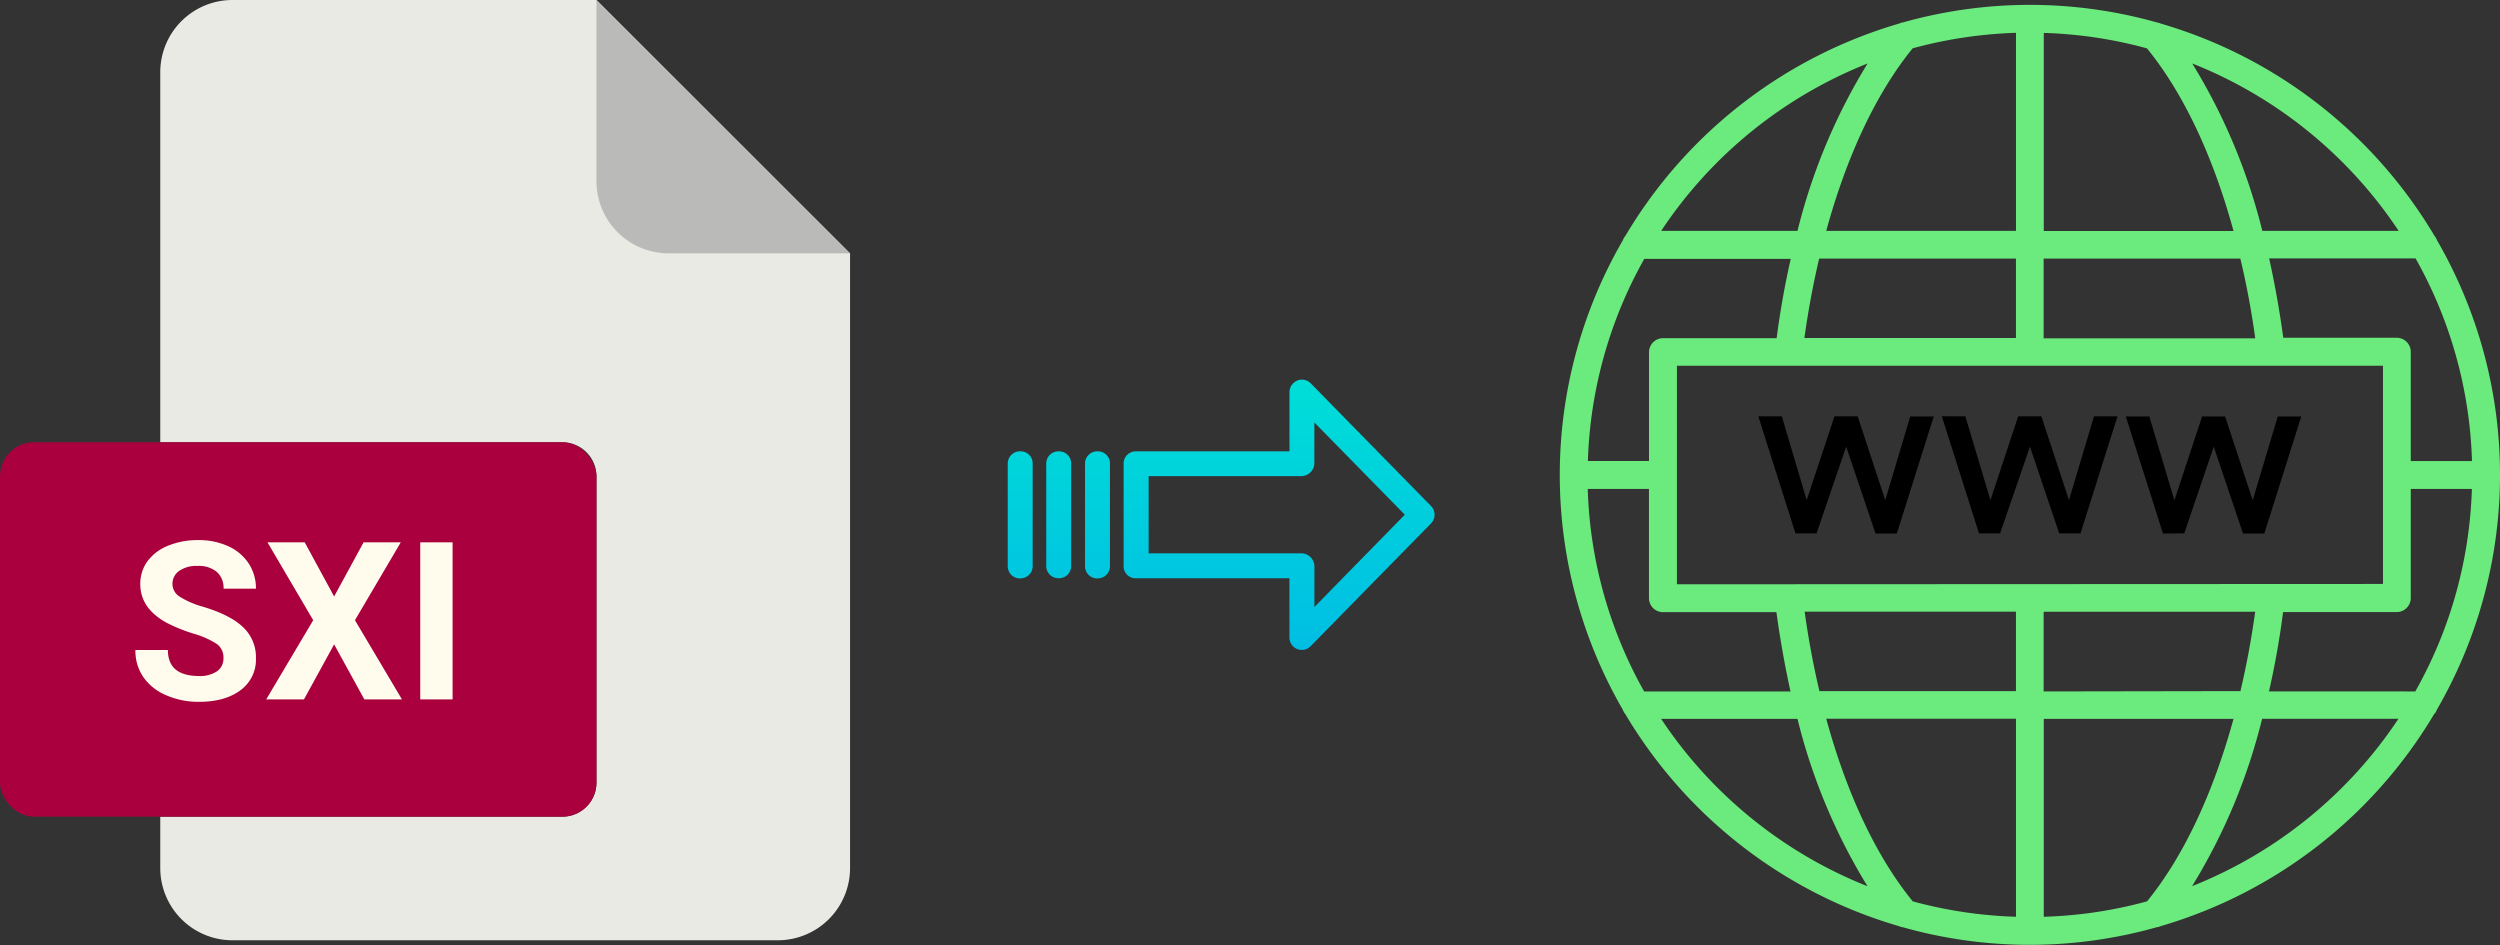<svg xmlns="http://www.w3.org/2000/svg" xmlns:xlink="http://www.w3.org/1999/xlink" viewBox="0 0 531.76 201"><rect x="0" y="0" width="531.76" height="201" fill="#333333" stroke="none"/><defs><style>.cls-1{fill:#eaeae4;}.cls-2{fill:#babab9;}.cls-3{fill:#aa003e;}.cls-4{fill:#fffcee;}.cls-5{fill:#6beb7d;}.cls-6{fill:url(#linear-gradient);}.cls-7{fill:url(#linear-gradient-2);}.cls-8{fill:url(#linear-gradient-3);}.cls-9{fill:url(#linear-gradient-4);}</style><linearGradient id="linear-gradient" x1="272.08" y1="135.94" x2="272.08" y2="16.74" gradientTransform="matrix(1, 0, 0, -1, 0, 186.59)" gradientUnits="userSpaceOnUse"><stop offset="0" stop-color="#00efd1"/><stop offset="1" stop-color="#00acea"/></linearGradient><linearGradient id="linear-gradient-2" x1="233.43" y1="135.94" x2="233.43" y2="16.74" xlink:href="#linear-gradient"/><linearGradient id="linear-gradient-3" x1="225.18" y1="135.94" x2="225.18" y2="16.74" xlink:href="#linear-gradient"/><linearGradient id="linear-gradient-4" x1="216.94" y1="135.94" x2="216.94" y2="16.74" xlink:href="#linear-gradient"/></defs><title>sxi webp</title><g id="Layer_2" data-name="Layer 2"><g id="Layer_2-2" data-name="Layer 2"><path class="cls-1" d="M119.62,173.71H34.09v10.93A15.36,15.36,0,0,0,49.45,200h116a15.37,15.37,0,0,0,15.36-15.36V53.89L126.87,0H49.45A15.36,15.36,0,0,0,34.09,15.36V94.07h85.53a7.25,7.25,0,0,1,7.25,7.24h0v65.16A7.25,7.25,0,0,1,119.62,173.71Z"/><path class="cls-2" d="M180.76,53.89,126.87,0V38.53a15.36,15.36,0,0,0,15.36,15.36h38.53Z"/><rect class="cls-3" y="94.07" width="126.87" height="79.64" rx="7.24"/><path class="cls-4" d="M28.8,138.26h6.91q0,5.52,6.61,5.53a6.46,6.46,0,0,0,3.83-1A3.26,3.26,0,0,0,47.53,140a3.51,3.51,0,0,0-1.38-3,18.19,18.19,0,0,0-4.95-2.21,34.72,34.72,0,0,1-5.67-2.28q-5.7-3.08-5.69-8.29a8.07,8.07,0,0,1,1.52-4.83,10,10,0,0,1,4.38-3.31,16.47,16.47,0,0,1,6.42-1.2,15.09,15.09,0,0,1,6.38,1.3,10.2,10.2,0,0,1,4.35,3.66,9.62,9.62,0,0,1,1.55,5.37H47.55a4.52,4.52,0,0,0-1.44-3.57A6,6,0,0,0,42,120.38a6.34,6.34,0,0,0-3.92,1.07,3.37,3.37,0,0,0-1.4,2.81A3.24,3.24,0,0,0,38.36,127a18.65,18.65,0,0,0,4.83,2.06q5.88,1.77,8.56,4.39A8.71,8.71,0,0,1,54.44,140a8.05,8.05,0,0,1-3.28,6.81c-2.19,1.64-5.14,2.47-8.84,2.47a17.06,17.06,0,0,1-7-1.41A11.17,11.17,0,0,1,30.47,144,9.92,9.92,0,0,1,28.8,138.26Z"/><path class="cls-4" d="M56.62,148.77l10-16.85-9.73-16.57h7.92l6.26,11.52,6.27-11.52h7.91L75.5,131.92l10,16.85h-8l-6.43-11.71-6.42,11.71Z"/><path class="cls-4" d="M96.27,148.77H89.39V115.35h6.88Z"/></g><g id="Layer_8" data-name="Layer 8"><path class="cls-5" d="M517.82,151.85a3,3,0,0,0,.53-.93,99.62,99.62,0,0,0,0-99.84,2.91,2.91,0,0,0-.53-.92A100.42,100.42,0,0,0,459.55,5a2.69,2.69,0,0,0-.78-.23,99.49,99.49,0,0,0-54,0A2.53,2.53,0,0,0,404,5a100.37,100.37,0,0,0-58.29,45.2,2.91,2.91,0,0,0-.53.92,99.62,99.62,0,0,0,0,99.84,3,3,0,0,0,.53.93A100.39,100.39,0,0,0,403.93,197a2.58,2.58,0,0,0,.81.23,99.37,99.37,0,0,0,54,0,2.58,2.58,0,0,0,.85-.24,100.39,100.39,0,0,0,58.2-45.17ZM434.72,195V152.9h40.36c-4.39,16-10.71,29.39-18.39,38.82A93.32,93.32,0,0,1,434.72,195Zm-27.89-3.3c-7.68-9.43-14-22.77-18.38-38.82h40.36V195A94.46,94.46,0,0,1,406.83,191.72ZM337.74,104h13v23.21a3,3,0,0,0,2.95,3h24.16c.79,5.77,1.8,11.42,3,16.87H349.72a93.52,93.52,0,0,1-12-43Zm12-48.94H380.9c-1.24,5.45-2.25,11.1-3,16.87H353.7a3,3,0,0,0-2.95,3V98.05h-13a93.59,93.59,0,0,1,12-43ZM428.81,7V49.1H388.45c4.39-16.05,10.7-29.38,18.38-38.82a94.46,94.46,0,0,1,22-3.3Zm27.88,3.31c7.68,9.43,14,22.76,18.39,38.82H434.72V7A93.86,93.86,0,0,1,456.69,10.29Zm69.09,87.76h-13V74.84a3,3,0,0,0-3-3H485.66c-.78-5.78-1.8-11.43-3-16.88H513.8a93.35,93.35,0,0,1,12,43Zm-12,49H482.62c1.24-5.45,2.26-11.1,3-16.88h24.16a3,3,0,0,0,3-3V104h13a93.28,93.28,0,0,1-12,43Zm-79.09,0V130.12h45c-.8,5.79-1.85,11.44-3.14,16.88Zm-78-22.79V77.8H506.87v46.41Zm123-52.32h-45V55h41.84C477.84,60.45,478.89,66.1,479.69,71.89ZM428.8,55V71.89h-45c.81-5.79,1.86-11.44,3.14-16.88Zm-45,75.11h45V147H387c-1.28-5.43-2.34-11.08-3.14-16.87Zm82.46,58.39a124.85,124.85,0,0,0,14.9-35.61h29a94.63,94.63,0,0,1-43.92,35.61ZM510.2,49.1h-29a125.28,125.28,0,0,0-14.91-35.61A94.63,94.63,0,0,1,510.2,49.1ZM397.25,13.49A125.28,125.28,0,0,0,382.34,49.1h-29a94.59,94.59,0,0,1,43.91-35.6ZM353.33,152.9h29a125,125,0,0,0,14.9,35.61A94.55,94.55,0,0,1,353.33,152.9Z"/><path d="M401,106.38l-5.87-17.83h-4.93l-5.91,17.83L379,88.55h-5l7.9,24.9h4.49L392.69,95l6.24,18.48h4.53l7.86-24.9h-5Z"/><path d="M438,113.45h4.53l7.87-24.9h-5l-5.32,17.83-5.87-17.83h-4.93l-5.91,17.83-5.33-17.83h-5l7.9,24.9h4.49L431.78,95Z"/><path d="M464.6,113.45,470.87,95l6.23,18.48h4.53l7.86-24.9h-5l-5.33,17.83-5.87-17.83H468.4l-5.9,17.83-5.33-17.83h-5l7.9,24.9Z"/></g><g id="Layer_3" data-name="Layer 3"><path class="cls-6" d="M278.78,81.52a2.61,2.61,0,0,0-3.7,0,2.64,2.64,0,0,0-.8,1.91V96h-32.6A2.6,2.6,0,0,0,239,98.51v0l0,22a2.51,2.51,0,0,0,.78,1.79,2.57,2.57,0,0,0,1.88.7h32.61v12.59a2.64,2.64,0,0,0,1.63,2.46,2.57,2.57,0,0,0,1,.19,2.6,2.6,0,0,0,1.88-.79l25.6-26.11a2.65,2.65,0,0,0,0-3.71Zm.8,47.59v-8.63a2.8,2.8,0,0,0-2.69-2.78H244.32V101.27h32.56a2.8,2.8,0,0,0,2.69-2.78V89.86l19.24,19.62Z"/><path class="cls-7" d="M233.44,96h0a2.6,2.6,0,0,0-2.65,2.54v21.93a2.57,2.57,0,0,0,2.58,2.56h.07a2.6,2.6,0,0,0,2.65-2.54V98.53A2.56,2.56,0,0,0,233.5,96Z"/><path class="cls-8" d="M225.19,96h0a2.59,2.59,0,0,0-2.65,2.54v0l0,21.89a2.58,2.58,0,0,0,2.59,2.56h.07a2.58,2.58,0,0,0,2.64-2.54V98.53A2.57,2.57,0,0,0,225.26,96Z"/><path class="cls-9" d="M217,96h0a2.6,2.6,0,0,0-2.65,2.54v21.93a2.57,2.57,0,0,0,2.58,2.56h.07a2.6,2.6,0,0,0,2.65-2.54V98.53A2.56,2.56,0,0,0,217,96Z"/></g></g></svg>